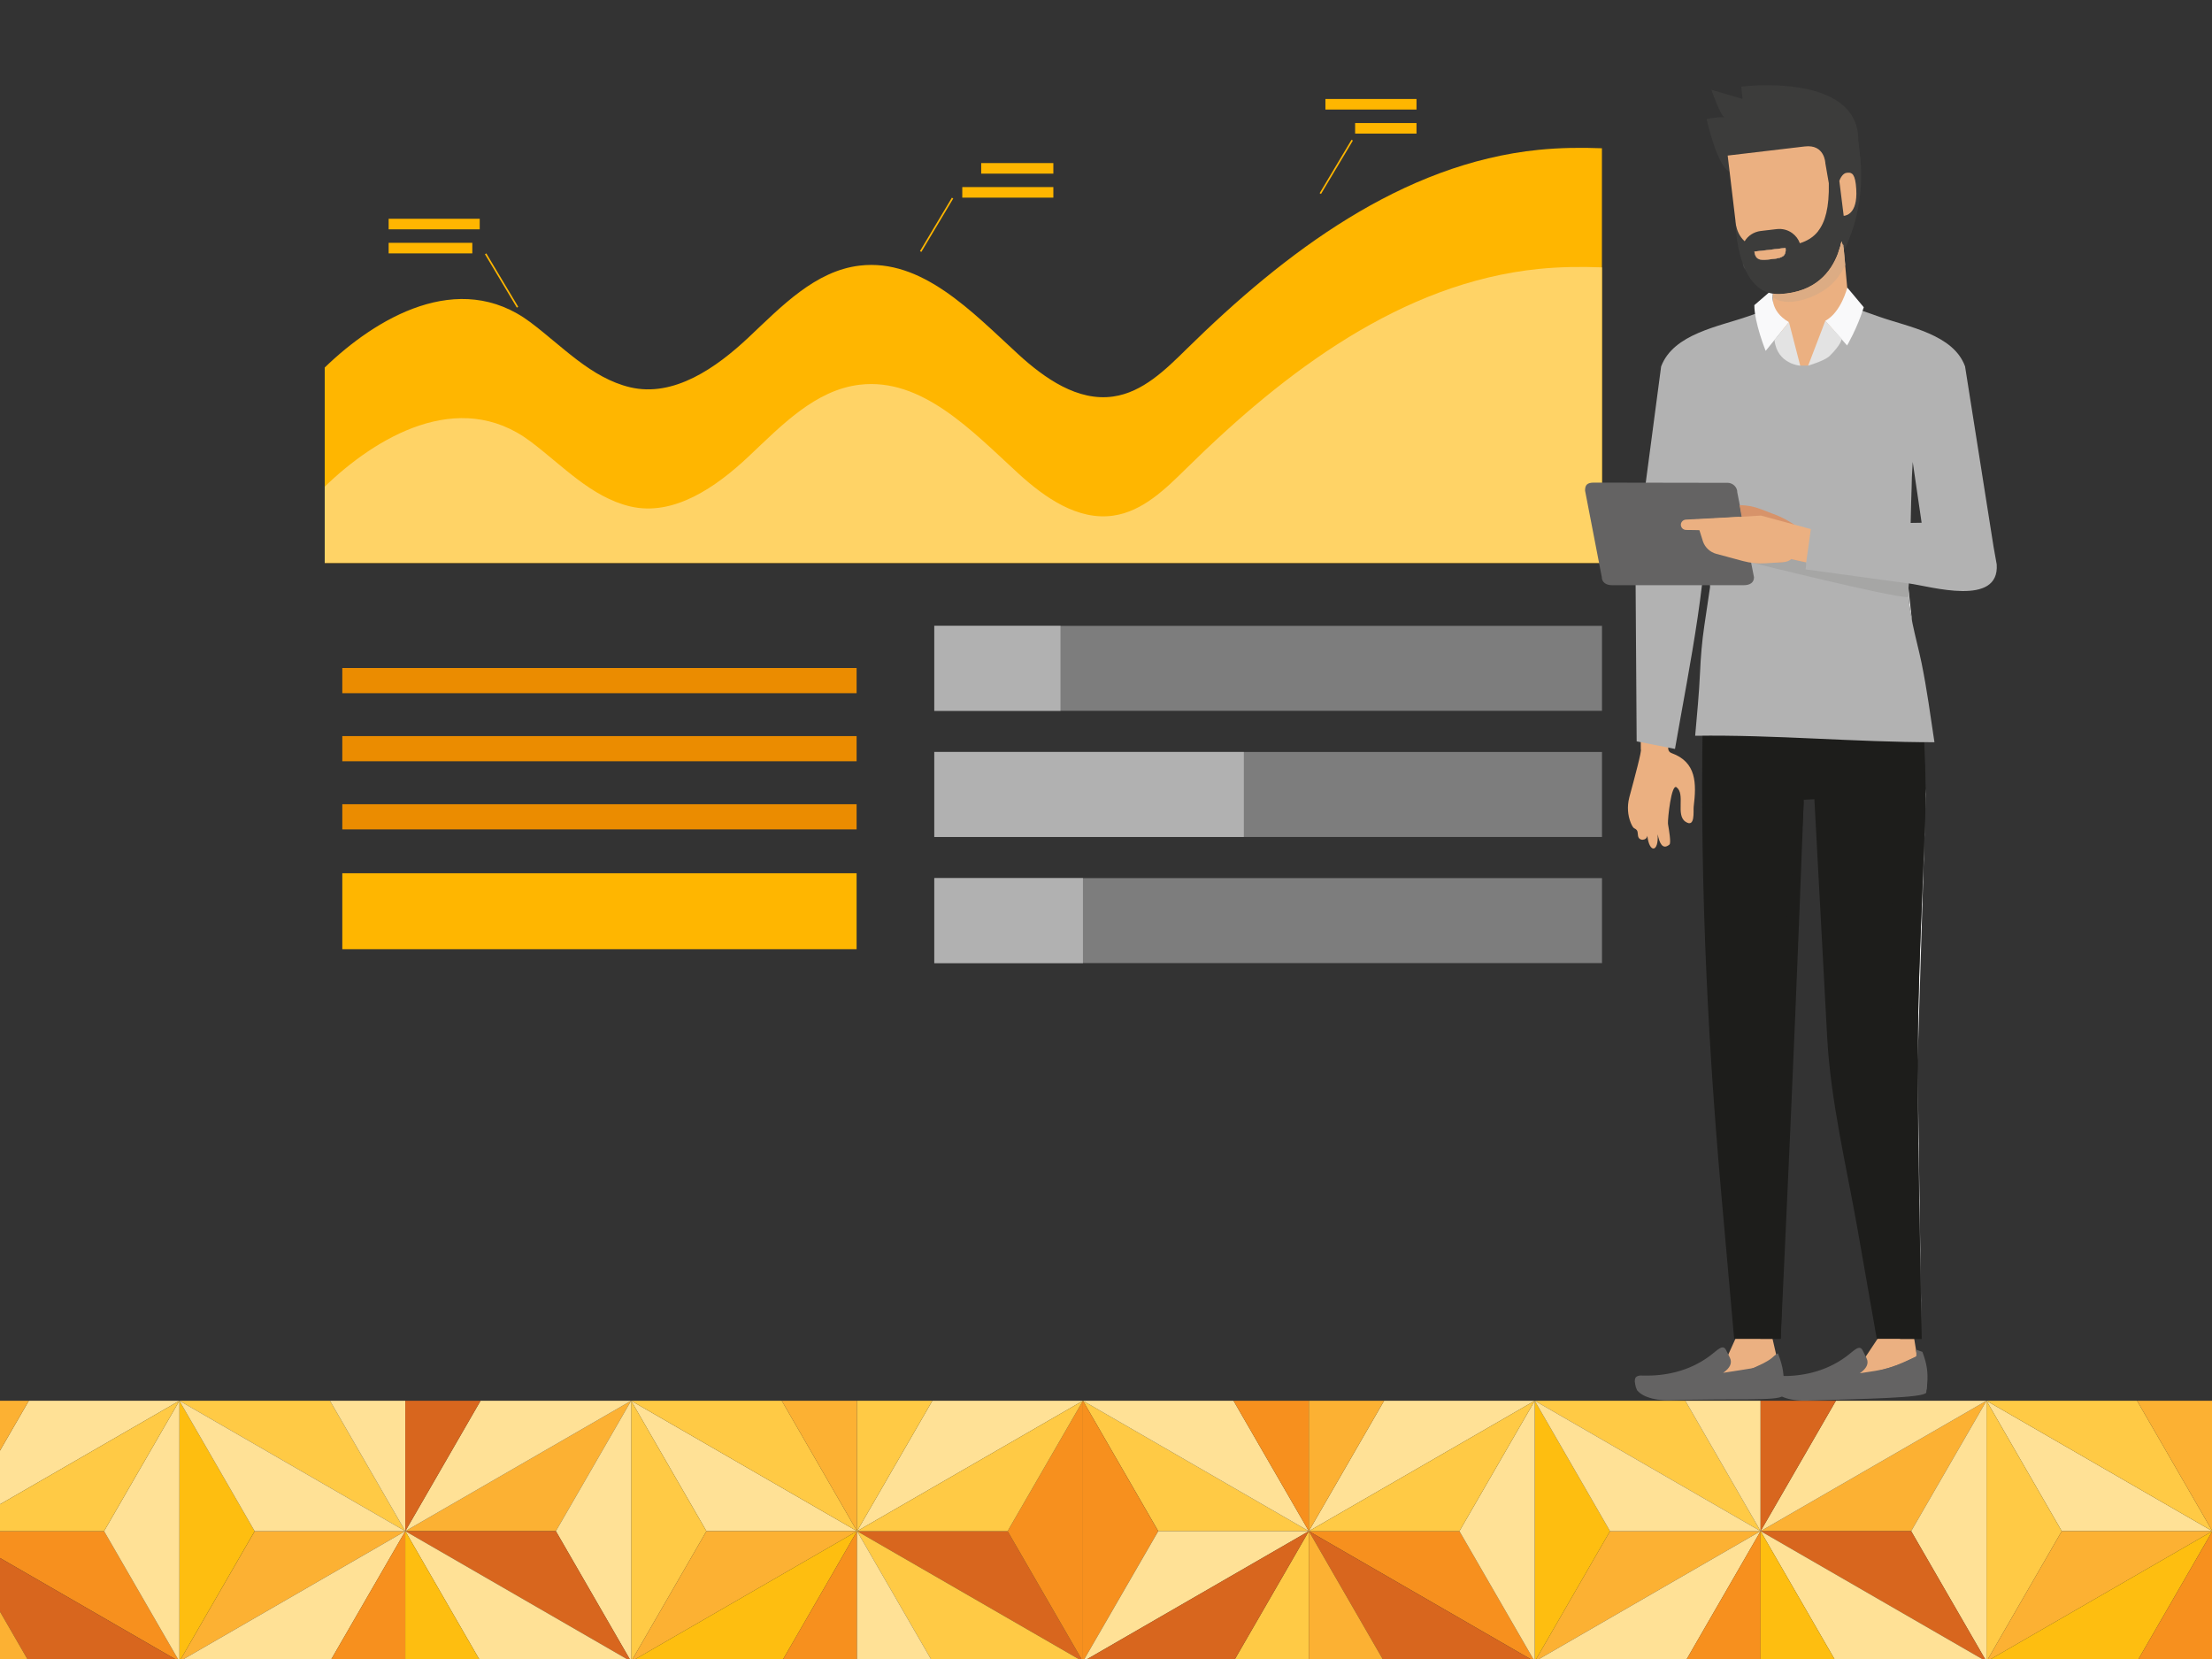 <?xml version="1.0" encoding="UTF-8"?><svg id="Layer_1" xmlns="http://www.w3.org/2000/svg" viewBox="0 0 400 300"><rect x="0" y="0" width="400" height="300" fill="#333333" stroke="none"/><defs><style>.cls-1{fill:#f0f0f0;}.cls-2{fill:#eb8c00;}.cls-3{fill:#a6a6a5;}.cls-4{fill:#ffb600;}.cls-5{fill:#febe10;}.cls-6{fill:#f9f9fa;}.cls-7{fill:#dcac84;}.cls-8{fill:#b2b2b2;}.cls-9{fill:#ffe196;}.cls-10{fill:#ffd366;}.cls-11{fill:#646363;}.cls-12{fill:#ebb081;}.cls-13{fill:#7d7d7d;}.cls-14{fill:#3c3c3b;}.cls-15{fill:#d7936a;}.cls-16{fill:none;}.cls-17{fill:#dcdcdc;}.cls-18{fill:#ffca45;}.cls-19{fill:#b1b1b1;}.cls-20{fill:#fcb133;}.cls-21{fill:#d8661e;}.cls-22{fill:#1d1d1b;}.cls-23{fill:#f7901e;}.cls-24{fill:#e3e3e3;}.cls-25{fill:#ededed;}</style></defs><g><rect class="cls-4" x="61.9" y="157.91" width="93" height="13.74"/><rect class="cls-13" x="168.95" y="113.17" width="120.74" height="15.37"/><rect class="cls-13" x="168.95" y="135.98" width="120.74" height="15.37"/><rect class="cls-13" x="168.95" y="158.79" width="120.74" height="15.37"/><rect class="cls-2" x="61.9" y="145.43" width="93" height="4.55"/><rect class="cls-2" x="61.9" y="133.11" width="93" height="4.55"/><rect class="cls-2" x="61.9" y="120.8" width="93" height="4.55"/><path class="cls-4" d="M289.7,26.81c-3.82-.15-7.63-.1-11.44,.28-24.74,2.5-45.94,18.56-63.66,36-3.83,3.77-7.96,7.85-13.28,8.61-6.42,.93-12.4-3.26-17.19-7.64-8.36-7.66-17.41-17.36-28.67-16.03-8.05,.95-14.15,7.38-20.05,12.94-5.9,5.56-13.58,10.93-21.47,9.06-7.03-1.67-12.24-7.41-18.02-11.75-13.01-9.76-28.05-.67-37.2,8.18v35.34h230.96V26.81Z"/><path class="cls-10" d="M289.7,48.35c-3.82-.15-7.63-.1-11.44,.28-24.74,2.5-45.94,18.56-63.66,36-3.83,3.77-7.96,7.85-13.28,8.61-6.42,.93-12.4-3.26-17.19-7.64-8.36-7.66-17.41-17.36-28.67-16.03-8.05,.95-14.15,7.38-20.05,12.94-5.9,5.56-13.58,10.93-21.47,9.06-7.03-1.67-12.24-7.41-18.02-11.75-13.01-9.76-28.05-.67-37.2,8.18v13.79h230.96V48.35Z"/><rect class="cls-4" x="70.28" y="39.56" width="16.47" height="1.91"/><rect class="cls-4" x="70.28" y="43.91" width="15.13" height="1.91"/><rect class="cls-4" x="177.43" y="29.49" width="13.05" height="1.91" transform="translate(367.91 60.89) rotate(180)"/><rect class="cls-4" x="174.01" y="33.84" width="16.47" height="1.91" transform="translate(364.49 69.58) rotate(180)"/><rect class="cls-4" x="239.68" y="17.9" width="16.47" height="1.91"/><rect class="cls-4" x="245.05" y="22.25" width="11.1" height="1.91"/><rect class="cls-4" x="90.56" y="45.1" width=".29" height="11.25" transform="translate(-13.18 53.69) rotate(-30.85)"/><rect class="cls-4" x="163.75" y="40.5" width="11.25" height=".29" transform="translate(47.62 165.22) rotate(-59.15)"/><rect class="cls-4" x="236.02" y="30.02" width="11.25" height=".29" transform="translate(91.83 222.16) rotate(-59.15)"/><rect class="cls-19" x="168.95" y="113.17" width="22.82" height="15.37"/><rect class="cls-19" x="168.95" y="135.98" width="55.98" height="15.37"/><rect class="cls-19" x="168.95" y="158.79" width="26.88" height="15.37"/></g><g><polygon class="cls-12" points="314.8 239.94 310.66 249.07 321.66 247 320.09 240.19 314.8 239.94"/><polygon class="cls-12" points="339.86 241.59 332.24 253.06 347.38 249.68 345.53 238.27 339.86 241.59"/><g><path class="cls-12" d="M301.62,148.91l.04,.3c.14,.86,.56,3.23,.23,3.51-1.27,1.07-1.81-.37-2.1-1.7l-.04-.16c.23,3.29-1.51,3.5-1.86,.25-.08,.91-1.53,1.05-1.68,.04-.03-.23-.06-.45-.08-.67-.03-.33-.28-.55-.59-.69-.21-.09-.43-.48-.64-.98-.58-1.43-.66-3-.3-4.49l.05-.21c.96-3.54,2.29-8.49,2.06-8.59l-.12-20.74,.13-.26s-.05-1.35,.01-3.41c1.13,.06,7.81,1.94,7.81,2.15,.09,11.05-3.18,15.78-2.87,22.17,.02,.34,.26,.64,.59,.75,4.54,1.64,4.53,5.47,4.01,9.71-.09,.75,.33,3.95-1.51,2.68-1.77-1.23,.05-5.03-1.6-6.21-.93-.67-1.6,5.71-1.54,6.57"/><path class="cls-22" d="M347.51,125c-.8,.03-39.29,.25-39.49,.11-.77,30.25,.55,60.39,3.22,90.52,.78,8.83,1.57,17.65,2.35,26.48h8.41c1.22-25.86,2.4-51.71,3.41-77.58,.26-6.64,.51-13.27,.77-19.91l1.92-.09c.77,14.29,1.53,28.58,2.3,42.87,.63,11.8,3.51,23.51,5.55,35.13,1.14,6.52,2.28,13.05,3.43,19.57h8.11c-.24-16.29-.68-32.6-.71-48.9-.03-15.54,.91-31.14,1.38-46.68,.22-7.17-.36-14.37-.64-21.53"/><path class="cls-1" d="M307.87,133.04v.02s-.02,0-.04,0c-.01,0-.01,0,0-.01h.04m40.33,9.56l.04,1.05-.08,2.54c.03-1.19,.04-2.39,.04-3.59m-.08,4.94l-1.35,44.21c.03-14.72,.88-29.49,1.35-44.21m-1.35,45.63l.71,48.94c-.24-16.29-.68-32.6-.71-48.9v-.04"/><path class="cls-22" d="M309.71,133.03c12.72,0,25.43,1.08,38.16,1.18l.33,8.39c0,1.2,0,2.39-.04,3.59l-.04,1.35c-.47,14.72-1.32,29.48-1.35,44.21v1.47c.03,16.3,.48,32.6,.71,48.9h-3.88c-.36-3.26-1.08-30.5-1.63-40.85-.53-10.03,.8-56.39,.54-62.4-.18-4.42-23.05-3.99-34.65-5.79v-.02c.62,0,1.23,0,1.84,0"/><path class="cls-22" d="M326.18,144.61l-2.57,48.98-1.61,48.51h-3.68c.26-5.45,.24-10.94,.21-16.42-.06-11.83,.61-23.65,1.41-35.46,.61-9.02,6.24-45.62,6.24-45.62"/><path class="cls-25" d="M345.76,85.4l-.17,5.45c.04-1.82,.08-3.64,.17-5.45m-.65,20.96l.65,6.02c-.35-1.77-.62-3.56-.65-5.29,0-.25,0-.5,0-.72"/><path class="cls-8" d="M345.88,83.53c-.26,3.66-.26,7.36-.37,11.03l1.98-.03-1.61-11Zm-.73,21.98c-.31,4.7,1.4,9.86,2.33,14.38,.97,4.75,1.61,9.54,2.33,14.33-14.43,0-28.84-1.38-43.27-1.17,.33-3.82,.71-7.61,.88-11.43,.12-2.8,.35-5.59,.76-8.36l1.05-7.09c-.12-6.23-.25-12.47-.38-18.71,.23,16.31-3.18,31.98-5.96,47.97-2.31-.46-4.62-.91-6.93-1.37-.07-10.9-.14-21.8-.22-32.7,1.55-11.71,3.1-23.42,4.65-35.13h.01c2.25-5.89,10.46-7.18,15.77-9.05,3.77-1.32,7.54-2.64,11.31-3.97v-.18l.13-.04,.25,.09,.25-.09,.12,.04v.18c3.91,1.37,7.8,2.73,11.7,4.1,5.16,1.81,13.29,3.15,15.4,8.91h.01l5.17,32.72h0l.56,3.13c.51,7.7-11.87,3.98-15.9,3.43"/><path class="cls-11" d="M312.34,87.31l-24.1-.04c-1.28,0-1.61,.46-1.61,1.45l3.02,15.61c0,.99,.82,1.49,1.82,1.49h23.89c1.01,0,1.82-.43,1.82-1.43l-3.02-15.34c0-.99-.82-1.75-1.82-1.75"/><path class="cls-25" d="M345.14,105.51s-.02,.36-.03,.85v-.02l.02-.66v-.17"/><path class="cls-17" d="M345.13,105.68l-.02,.66v.02c0,.22,0,.47,0,.72-.01-.47,0-.94,.02-1.4"/><path class="cls-3" d="M324.18,99.93c.09,0,.18,0,.27,0,2.86,.12,2.04,3.03,2.04,3.03l18.66,2.55c0,.06,0,.11-.01,.17-.03,.46-.03,.93-.02,1.4,0,.27,.01,.55,.03,.79,0,.06-.11,.09-.32,.09-3.12,0-28.11-6.24-28.11-6.24,0,0,4.58-1.79,7.47-1.79"/><path class="cls-15" d="M320.75,92.97l-2.45-.94c-1.19-.45-2.46-.68-3.73-.68l1.65,9.12,3.43,1.08c1.43,.26,3.03,.28,4.23-.46l2.59,.54-.55-5.73-.86-.62c-1.33-.96-2.78-1.74-4.32-2.33"/><path class="cls-12" d="M306.7,93.94l1.26,4c.38,1.08,1.28,1.91,2.42,2.22l4.79,1.29c1.34,.36,2.73,.5,4.11,.41l2.76-.18s1.24,.04,1.87-.58l2.71,.6,.84-6.02-9.03-2.45-11.72,.71Z"/><path class="cls-12" d="M304.85,93.96c-.55,.04-.96,.52-.89,1.05,.06,.46,.45,.81,.93,.82l10.72,.2-1.03-2.57-9.73,.5Z"/><path class="cls-14" d="M336.33,27.88c.7,5.87-.22,11.82-2.73,17.17l-.1,.2-.11-.33h0l-.06-.67-.1,.16-.23-.75c-.15,.68-.35,1.39-.62,2.11-1.28,3.46-4.15,7.07-10.46,7.4-.47,.03-.92,0-1.33-.07-2.43-.37-3.99-2.17-4.99-4.34h0c-.17-.37-.32-.74-.46-1.13l-.02-.07c-1.22-3.39-1.3-7.13-1.3-7.61v.07c.01,.14,.04,.37,.09,.66v.03c.16,.79,.55,2,1.58,2.92,.61-1,1.66-1.71,2.91-1.86l2.89-.34c1.05-.12,2.05,.16,2.82,.74,.61,.45,1.1,1.08,1.36,1.82,1.3-.42,2.43-1.07,3.31-2.18,1.3-1.64,2.03-4.29,1.95-8.67h0l-.63-3.65s-.1-3.43-3.71-3.01l-13.07,1.55c-.81,1.33-.54,2.99-.54,2.99-2.24-.76-4.17-9.48-4.17-9.48,0,0,1.38-.37,3.28-.35-.71,0-2.42-4.95-2.42-4.95l5.64,1.65-.24-2.22s21.17-2.71,21.17,9.67l.3,2.55Z"/><path class="cls-12" d="M320.79,46.81l-.52,.06c-1.56,.19-2.81,.4-3.02-1.38l3.6-.42,2.03-.24c.19,1.57-.78,1.81-2.09,1.97"/><path class="cls-12" d="M328.78,41.81c-.88,1.11-2,1.76-3.31,2.18-.26-.74-.75-1.37-1.36-1.82-.78-.58-1.77-.86-2.82-.74l-2.89,.34c-1.25,.15-2.31,.86-2.91,1.86-1.03-.92-1.42-2.13-1.57-2.92v-.03l-.09-.66v-.07l-1.41-11.82,13.95-1.65c3.61-.43,3.71,3.01,3.71,3.01l.63,3.64h0c.09,4.39-.65,7.04-1.95,8.68"/><path class="cls-12" d="M333.24,44.41c-.27,.46-.55,.92-.85,1.35,.27-.72,.47-1.43,.62-2.11l.23,.75Z"/><path class="cls-12" d="M333.4,39.03l-.79-6.33c.16-.43,.61-1.38,1.33-1.45,.7-.08,1.39-.11,1.65,2.05,.61,5.2-1.63,5.69-2.19,5.73"/></g><polygon class="cls-12" points="322.02 50.31 322.08 50.33 322.03 50.31 322.02 50.31"/><g><path class="cls-12" d="M320.79,46.81l.06-1.73,2.03-.24c.19,1.57-.78,1.81-2.09,1.97"/><path class="cls-12" d="M334.34,55.21c-.05,1.59-5.27,7.94-7.36,10.9-.21-.01-1.18-.01-1.44,0-1.32-2.64-4.43-7.75-5.04-10.03l.07-2.35,.02-.63c.41,.07,.86,.1,1.33,.07,6.31-.34,9.18-3.94,10.46-7.4,.27-.72,.47-1.43,.62-2.11l.23,.75,.1-.16,.06,.66h0l.27,3,.67,7.3Z"/></g><polygon class="cls-25" points="333.67 47.91 333.68 47.91 333.4 44.93 333.67 47.91"/><path class="cls-7" d="M333.01,43.66l.23,.75,.1-.16,.06,.66h0l.27,3c-.74,1.64-1.83,3.09-3.33,4.23-1.6,1.21-4.43,2.45-6.87,2.45-1.09,0-2.1-.25-2.89-.85l.02-.64h.06c.15,.03,.31,.05,.48,.07,.12,0,.25,.01,.37,.02h.09c.11,0,.22,0,.34-.01,6.31-.33,9.18-3.94,10.46-7.4,.27-.72,.47-1.43,.62-2.11"/><polygon class="cls-11" points="333.24 44.41 333.4 44.91 333.34 44.26 333.24 44.41"/><polygon class="cls-11" points="322.02 50.31 322.08 50.33 322.03 50.31 322.02 50.31"/><g><path class="cls-11" d="M320.79,46.81l-.52,.06c-1.56,.19-2.81,.4-3.02-1.38l3.6-.42,2.03-.24c.19,1.57-.78,1.81-2.09,1.97"/><path class="cls-11" d="M315.61,48.75c-.21-.33-.37-.71-.46-1.12,.14,.38,.29,.76,.46,1.12"/><path class="cls-11" d="M320.79,46.81l-.52,.06c-1.56,.19-2.81,.4-3.02-1.38l3.6-.42,2.03-.24c.19,1.57-.78,1.81-2.09,1.97"/><path class="cls-12" d="M320.79,46.81l-.52,.06c-1.56,.19-2.81,.4-3.02-1.38l3.6-.42,2.03-.24c.19,1.57-.78,1.81-2.09,1.97"/><path class="cls-6" d="M320.59,53.11l-.75-.17-2.6,2.24c0,3.21,2.05,8.27,2.05,8.27l4.2-5.2c-3.59-2.05-2.9-5.13-2.9-5.13"/><path class="cls-24" d="M320.88,61.49c.48,4.36,4.66,4.64,4.66,4.64l-2.04-7.88-2.62,3.24Z"/><path class="cls-6" d="M330.08,58.01l3.93,4.46s1.84-3.1,3.02-6.91l-2.98-3.56s-1.1,4.46-3.97,6.01"/><path class="cls-24" d="M326.98,66.11s2.98-.86,3.87-1.74c2.22-2.18,2.18-3.12,2.18-3.12l-2.95-3.25-3.1,8.1Z"/><path class="cls-11" d="M321.5,245.39c1.05,2.68,1.16,4.29,.82,7.04-.63,.94-9.24,.43-20.29,.78-3.4,.11-5.64-1.01-6.07-2.02l1.27-1.79c8.39,.32,16.86,.18,24.27-4.02"/><path class="cls-11" d="M295.61,249.72c.04,.45,.12,.83,.21,1.14l.06,.16,.21,.41,.38,.24,.24,.09c3.65,1.3,5.3,.82,11.74,.84,5.24,.01,8.23-.15,11.81-.55,1.22-.14,2.01-.23,2.12-.21,.03-.24,.05-.48,.08-.7l.03-.34c.17-2.08-.05-3.61-.87-5.77l-.11-.31c-.51,.29-.73,.51-1.18,.91-.3,.26-1.3,.83-1.48,.91-2.63,1.18-.81,.65-4.4,1.27-.99,.16-1.94,.31-2.86,.44l.16-.11c.98-.72,1.58-1.61,1.06-2.64-.29-.57-.51-1.02-.68-1.36-.6-1.2-1.59,.06-3.02,1.11-3.89,2.85-8.22,3.58-11.93,3.5-.75-.08-1.27,.08-1.46,.45-.07,.13-.1,.32-.09,.54"/><path class="cls-11" d="M347.5,244.81c1.05,2.68,1.16,4.29,.82,7.04-.63,.94-10.53,1.08-21.59,1.43-3.4,.11-5.64-1.01-6.07-2.02l1.27-1.79c8.39,.32,18.16-.46,25.56-4.67"/><path class="cls-11" d="M320.32,249.8c.04,.45,.12,.83,.21,1.14l.06,.16,.21,.41,.38,.24,.24,.09c3.65,1.3,5.3,.82,11.74,.84,5.24,.02,9.52-.8,13.11-1.2,1.22-.14,2.01-.23,2.12-.21,.03-.24,.06-.48,.08-.7l.03-.34c.17-2.08-.05-3.61-.87-5.77l-1.16-.41c.14,1.15,.08,1.23-.09,1.3-2.63,1.18-3.63,1.92-7.22,2.54-.99,.16-1.94,.31-2.86,.44l.16-.11c.98-.72,1.58-1.61,1.06-2.64-.29-.57-.51-1.02-.68-1.36-.6-1.2-1.59,.06-3.02,1.11-3.89,2.85-8.22,3.58-11.93,3.5-.75-.08-1.27,.08-1.46,.46-.07,.13-.09,.32-.09,.54"/></g></g><g><polygon class="cls-9" points="400.07 276.88 372.83 276.88 359.22 253.3 400.07 276.88"/><polygon class="cls-18" points="400.07 276.88 386.45 253.3 359.22 253.3 400.07 276.88"/><polygon class="cls-20" points="359.22 253.3 345.6 276.88 318.37 276.88 359.22 253.3"/><polygon class="cls-9" points="359.22 253.3 331.99 253.3 318.37 276.88 359.22 253.3"/><polygon class="cls-18" points="359.22 253.3 372.83 276.88 359.22 300.46 359.22 253.3"/><polygon class="cls-9" points="359.22 253.3 345.6 276.88 359.22 300.46 359.22 253.3"/><polygon class="cls-21" points="359.22 300.46 345.6 276.88 318.37 276.88 359.22 300.46"/><polygon class="cls-9" points="359.22 300.46 331.99 300.46 318.37 276.88 359.22 300.46"/><polygon class="cls-20" points="400.07 276.88 372.83 276.88 359.22 300.46 400.07 276.88"/><polygon class="cls-5" points="400.07 276.88 386.45 300.46 359.22 300.46 400.07 276.88"/><polygon class="cls-20" points="318.37 276.88 291.14 276.88 277.53 300.46 318.37 276.88"/><polygon class="cls-9" points="318.37 276.88 304.76 300.46 277.53 300.46 318.37 276.88"/><polygon class="cls-23" points="277.53 300.46 263.91 276.88 236.68 276.88 277.53 300.46"/><polygon class="cls-21" points="277.53 300.46 250.29 300.46 236.68 276.88 277.53 300.46"/><polygon class="cls-5" points="277.53 300.46 291.14 276.88 277.53 253.3 277.53 300.46"/><polygon class="cls-9" points="277.53 300.46 263.91 276.88 277.53 253.3 277.53 300.46"/><polygon class="cls-18" points="318.37 276.88 304.76 253.3 277.53 253.3 318.37 276.88"/><polygon class="cls-9" points="318.37 276.88 291.14 276.88 277.53 253.3 318.37 276.88"/><polygon class="cls-9" points="277.53 253.3 250.29 253.3 236.68 276.88 277.53 253.3"/><polygon class="cls-18" points="277.53 253.3 263.91 276.88 236.68 276.88 277.53 253.3"/><polygon class="cls-18" points="236.68 276.88 223.06 300.46 236.68 324.05 236.68 276.88"/><polygon class="cls-20" points="236.68 276.88 250.29 300.46 236.68 324.05 236.68 276.88"/><polygon class="cls-23" points="318.37 276.88 304.76 300.46 318.37 324.05 318.37 276.88"/><polygon class="cls-5" points="318.37 276.88 331.99 300.46 318.37 324.05 318.37 276.88"/><polygon class="cls-23" points="400.07 276.88 386.45 300.46 400.07 324.05 400.07 276.88"/><polygon class="cls-18" points="236.68 276.88 209.45 276.88 195.83 253.3 236.68 276.88"/><polygon class="cls-9" points="236.68 276.88 223.06 253.3 195.83 253.3 236.68 276.88"/><polygon class="cls-23" points="195.83 253.3 209.44 276.88 195.83 300.46 195.83 253.3"/><polygon class="cls-9" points="236.68 276.88 209.45 276.88 195.83 300.46 236.68 276.88"/><polygon class="cls-21" points="236.68 276.88 223.06 300.46 195.83 300.46 236.68 276.88"/><polygon class="cls-9" points="154.98 276.88 127.75 276.88 114.13 253.3 154.98 276.88"/><polygon class="cls-18" points="154.98 276.88 141.37 253.3 114.13 253.3 154.98 276.88"/><polygon class="cls-20" points="114.13 253.3 100.52 276.88 73.29 276.88 114.13 253.3"/><polygon class="cls-9" points="114.13 253.3 86.9 253.3 73.29 276.88 114.13 253.3"/><polygon class="cls-18" points="114.13 253.3 127.75 276.88 114.13 300.46 114.13 253.3"/><polygon class="cls-9" points="114.13 253.3 100.52 276.88 114.13 300.46 114.13 253.3"/><polygon class="cls-21" points="114.13 300.46 100.52 276.88 73.29 276.88 114.13 300.46"/><polygon class="cls-9" points="114.13 300.46 86.9 300.46 73.29 276.88 114.13 300.46"/><polygon class="cls-20" points="154.98 276.88 127.75 276.88 114.13 300.46 154.98 276.88"/><polygon class="cls-5" points="154.98 276.88 141.37 300.46 114.13 300.46 154.98 276.88"/><polygon class="cls-20" points="73.29 276.88 46.06 276.88 32.44 300.46 73.29 276.88"/><polygon class="cls-9" points="73.29 276.88 59.67 300.46 32.44 300.46 73.29 276.88"/><polygon class="cls-23" points="32.44 300.46 18.82 276.88 -8.41 276.88 32.44 300.46"/><polygon class="cls-21" points="32.44 300.46 5.21 300.46 -8.41 276.88 32.44 300.46"/><polygon class="cls-5" points="32.44 300.46 46.05 276.88 32.44 253.3 32.44 300.46"/><polygon class="cls-9" points="32.44 300.46 18.82 276.88 32.44 253.3 32.44 300.46"/><polygon class="cls-18" points="73.29 276.88 59.67 253.3 32.44 253.3 73.29 276.88"/><polygon class="cls-9" points="73.29 276.88 46.05 276.88 32.44 253.3 73.29 276.88"/><polygon class="cls-9" points="32.44 253.3 5.21 253.3 -8.41 276.88 32.44 253.3"/><polygon class="cls-18" points="32.44 253.3 18.82 276.88 -8.41 276.88 32.44 253.3"/><polygon class="cls-20" points="-8.41 276.88 5.21 300.46 -8.41 324.05 -8.41 276.88"/><polygon class="cls-23" points="73.29 276.88 59.67 300.46 73.29 324.05 73.29 276.88"/><polygon class="cls-5" points="73.29 276.88 86.9 300.46 73.29 324.05 73.29 276.88"/><polygon class="cls-21" points="195.83 300.46 182.21 276.88 154.98 276.88 195.83 300.46"/><polygon class="cls-18" points="195.83 300.46 168.6 300.46 154.98 276.88 195.83 300.46"/><polygon class="cls-23" points="195.83 300.46 182.21 276.88 195.83 253.3 195.83 300.46"/><polygon class="cls-9" points="195.83 253.3 168.6 253.3 154.98 276.88 195.83 253.3"/><polygon class="cls-18" points="195.83 253.3 182.21 276.88 154.98 276.88 195.83 253.3"/><polygon class="cls-23" points="154.98 276.88 141.37 300.46 154.98 324.05 154.98 276.88"/><polygon class="cls-9" points="154.98 276.88 168.6 300.46 154.98 324.05 154.98 276.88"/><polygon class="cls-9" points="304.76 253.3 318.37 276.88 318.37 253.3 304.76 253.3"/><polygon class="cls-21" points="318.37 276.88 331.99 253.3 318.37 253.3 318.37 276.88"/><polygon class="cls-20" points="386.45 253.3 400.07 276.88 400.07 253.3 386.45 253.3"/><polygon class="cls-23" points="223.06 253.3 236.68 276.88 236.68 253.3 223.06 253.3"/><polygon class="cls-20" points="236.68 276.88 250.29 253.3 236.68 253.3 236.68 276.88"/><polygon class="cls-16" points="154.98 276.88 141.37 253.3 86.9 253.3 73.29 276.88 59.67 253.3 5.21 253.3 -8.41 276.88 -22.02 253.3 -49.26 253.3 -49.26 394.8 195.83 394.8 195.83 253.3 168.6 253.3 154.98 276.88"/><polygon class="cls-9" points="73.29 253.3 59.67 253.3 73.29 276.88 73.29 253.3"/><polygon class="cls-21" points="73.29 276.88 86.9 253.3 73.29 253.3 73.29 276.88"/><polygon class="cls-20" points="154.98 253.3 141.37 253.3 154.98 276.88 154.98 253.3"/><polygon class="cls-18" points="154.98 276.88 168.6 253.3 154.98 253.3 154.98 276.88"/><polygon class="cls-20" points="-8.41 276.88 5.21 253.3 -8.41 253.3 -8.41 276.88"/></g></svg>